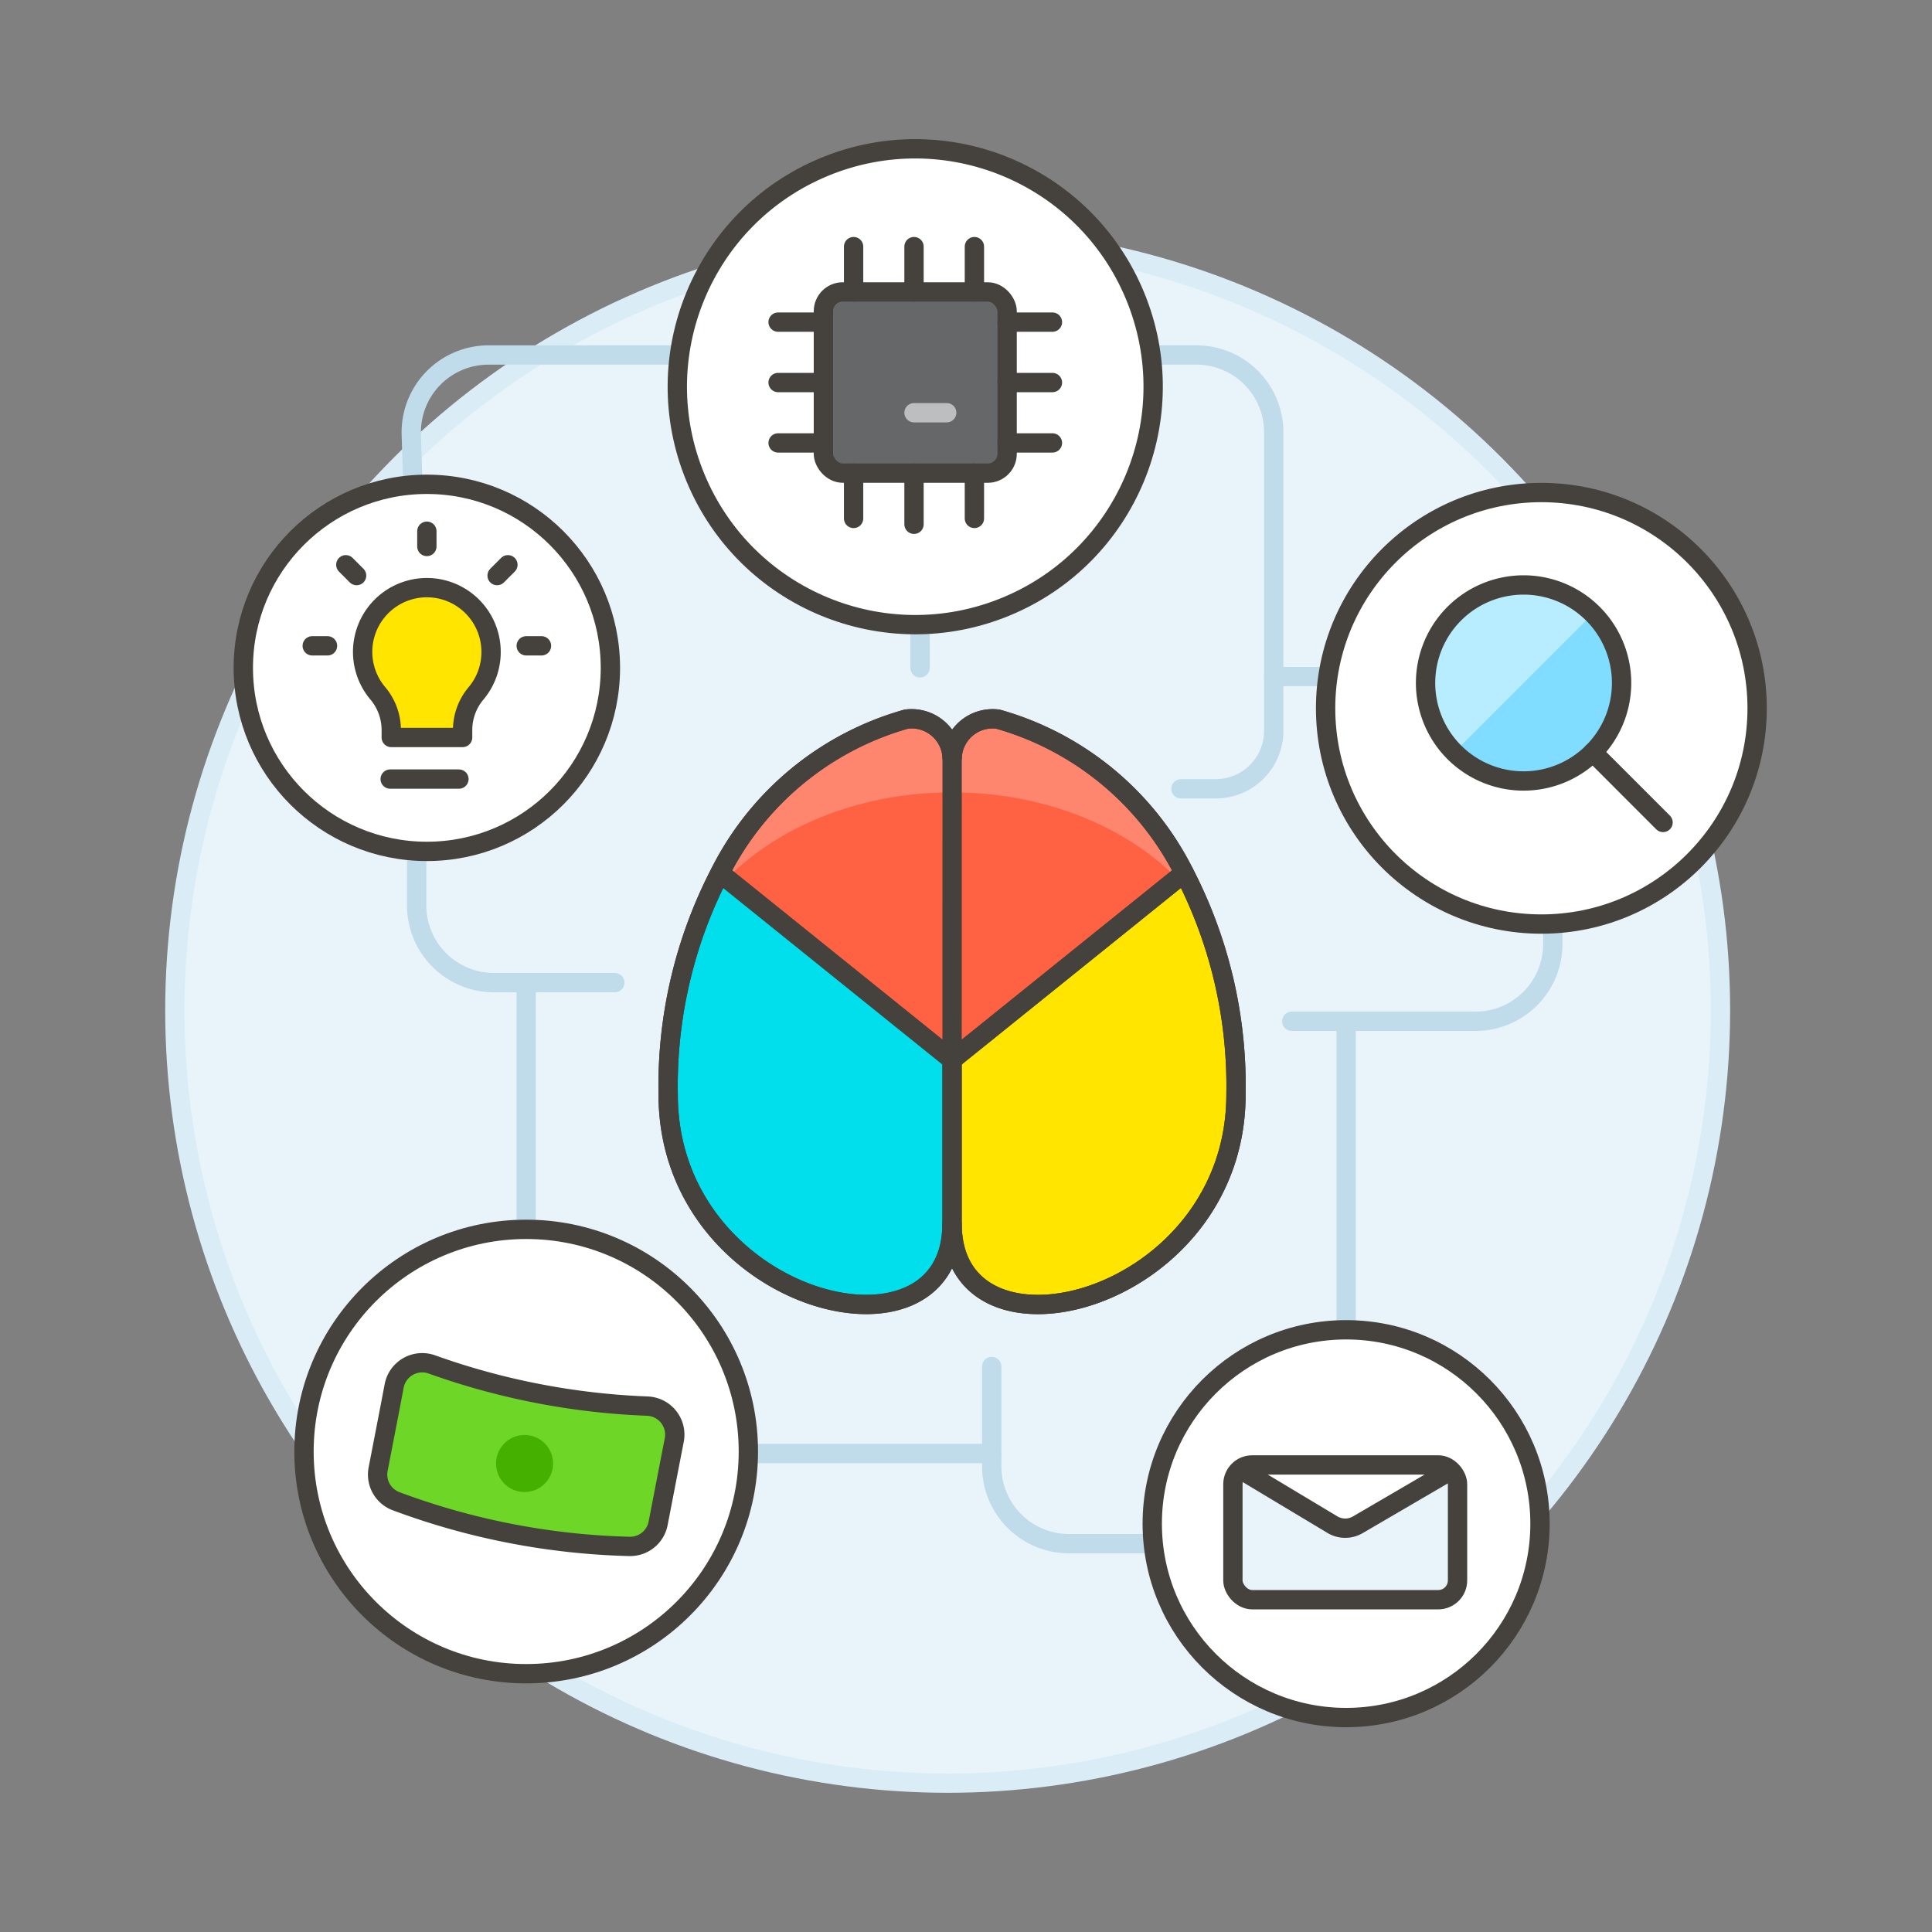 <svg xmlns="http://www.w3.org/2000/svg" viewBox="0 0 100 100"><rect x="0" y="0" width="100" height="100" fill="#808080" stroke="none"/><g class="nc-icon-wrapper"><defs/><circle class="a" cx="49.051" cy="52.295" r="40" fill="#e8f4fa" stroke="#daedf7" stroke-miterlimit="10"/><path class="b" d="M49.275 63.358c0 7.8-14.691 4.119-14.691-6.7a23.944 23.944 0 0 1 2.682-11.472l12.01 9.669v8.508" style="" fill="#00dfeb"/><path class="c" d="M49.282 39.2a2.1 2.1 0 0 1 2.37-1.978 15.5 15.5 0 0 1 9.64 7.959L49.286 54.85h-.007l-12.01-9.669a15.5 15.5 0 0 1 9.64-7.959 2.1 2.1 0 0 1 2.373 1.978" style="" fill="#ff6242"/><path class="d" d="M36.471 46.827c2.517-3.467 7.305-5.813 12.808-5.813s10.29 2.346 12.807 5.813c-2.219-5.18-6.139-8.521-10.434-9.6a2.1 2.1 0 0 0-2.37 1.978 2.1 2.1 0 0 0-2.376-1.978c-4.295 1.079-8.216 4.42-10.435 9.6z" style="" fill="#ff866e"/><path class="e" d="M61.292 45.181a23.944 23.944 0 0 1 2.682 11.472c0 10.824-14.692 14.507-14.692 6.7V54.85h.007L61.3 45.181" style="" fill="#ffe500"/><path class="f" d="M31.822 50.861h-6.256a4 4 0 0 1-4-4v-15.5l-.277-8.861a4 4 0 0 1 4-4.125h36.639a4 4 0 0 1 4 4v12.643h14.446v13.843a4 4 0 0 1-4 4h-9.513" fill="none" stroke="#c0dceb" stroke-linecap="round" stroke-linejoin="round"/><path class="f" d="M69.675 52.861V79.9H55.332a4 4 0 0 1-4-4v-5.168" fill="none" stroke="#c0dceb" stroke-linecap="round" stroke-linejoin="round"/><path class="f" d="M47.62 24.209v10.359" fill="none" stroke="#c0dceb" stroke-linecap="round" stroke-linejoin="round"/><path class="f" d="M51.332 75.232H27.235V50.861" fill="none" stroke="#c0dceb" stroke-linecap="round" stroke-linejoin="round"/><circle class="g" cx="22.094" cy="34.568" r="9.5" stroke-linecap="round" stroke-linejoin="round" fill="#fff" stroke="#45413c"/><circle class="g" cx="27.235" cy="75.131" r="11.5" stroke-linecap="round" stroke-linejoin="round" fill="#fff" stroke="#45413c"/><circle class="g" cx="69.675" cy="78.865" r="10.035" stroke-linecap="round" stroke-linejoin="round" fill="#fff" stroke="#45413c"/><path class="f" d="M65.928 35.018v2.81a3 3 0 0 1-3 3h-1.8" fill="none" stroke="#c0dceb" stroke-linecap="round" stroke-linejoin="round"/><rect class="h" x="63.815" y="75.825" width="11.627" height="6.976" rx="1" style="" fill="#e8f4fa"/><path class="g" d="M64.319 76.127l4.646 2.788a1.288 1.288 0 0 0 1.326 0l4.7-2.744" stroke-linecap="round" stroke-linejoin="round" fill="#fff" stroke="#45413c"/><rect class="i" x="63.815" y="75.825" width="11.627" height="6.976" rx="1" fill="none" stroke-linecap="round" stroke-linejoin="round" stroke="#45413c"/><circle class="g" cx="47.372" cy="20.017" r="12.312" transform="rotate(-22.5 47.372 20.016)" stroke-linecap="round" stroke-linejoin="round" fill="#fff" stroke="#45413c"/><rect class="j" x="42.619" y="15.11" width="9.51" height="9.379" rx="1" style="" fill="#656769"/><rect class="i" x="42.619" y="15.11" width="9.51" height="9.379" rx="1" fill="none" stroke-linecap="round" stroke-linejoin="round" stroke="#45413c"/><path class="i" d="M50.435 15.11v-2.345" fill="none" stroke-linecap="round" stroke-linejoin="round" stroke="#45413c"/><path class="i" d="M47.309 15.11v-2.345" fill="none" stroke-linecap="round" stroke-linejoin="round" stroke="#45413c"/><path class="i" d="M44.182 15.11v-2.345" fill="none" stroke-linecap="round" stroke-linejoin="round" stroke="#45413c"/><path class="i" d="M50.435 26.834V24.49" fill="none" stroke-linecap="round" stroke-linejoin="round" stroke="#45413c"/><path class="i" d="M47.309 27.136V24.49" fill="none" stroke-linecap="round" stroke-linejoin="round" stroke="#45413c"/><path class="i" d="M44.182 26.834V24.49" fill="none" stroke-linecap="round" stroke-linejoin="round" stroke="#45413c"/><path class="i" d="M52.129 22.926h2.345" fill="none" stroke-linecap="round" stroke-linejoin="round" stroke="#45413c"/><path class="i" d="M52.129 19.8h2.345" fill="none" stroke-linecap="round" stroke-linejoin="round" stroke="#45413c"/><path class="i" d="M52.129 16.673h2.345" fill="none" stroke-linecap="round" stroke-linejoin="round" stroke="#45413c"/><path class="i" d="M40.274 22.926h2.345" fill="none" stroke-linecap="round" stroke-linejoin="round" stroke="#45413c"/><path class="i" d="M40.274 19.8h2.345" fill="none" stroke-linecap="round" stroke-linejoin="round" stroke="#45413c"/><path class="i" d="M40.274 16.673h2.345" fill="none" stroke-linecap="round" stroke-linejoin="round" stroke="#45413c"/><path class="k" d="M47.309 21.363h1.693" stroke-linecap="round" stroke-linejoin="round" fill="#bdbec0" stroke="#bdbec0"/><g><path class="l" d="M34.9 74.536a1.477 1.477 0 0 0-1.4-1.756 37.27 37.27 0 0 1-11.147-2.158 1.478 1.478 0 0 0-1.95 1.108l-.223 1.17-.608 3.143a1.472 1.472 0 0 0 .933 1.661 37.15 37.15 0 0 0 12.073 2.338 1.475 1.475 0 0 0 1.486-1.193l.608-3.143z" stroke-linecap="round" stroke-linejoin="round" stroke="#45413c" fill="#6dd627"/><path class="m" d="M28.6 76.032a1.476 1.476 0 1 1-1.169-1.73 1.477 1.477 0 0 1 1.169 1.73z" style="" fill="#46b000"/></g><g><circle class="g" cx="79.781" cy="36.661" r="11.168" stroke-linecap="round" stroke-linejoin="round" fill="#fff" stroke="#45413c"/><path class="n" d="M82.447 31.763a5.073 5.073 0 1 1-7.174 0 5.073 5.073 0 0 1 7.174 0z" style="" fill="#80ddff"/><path class="o" d="M82.447 31.763l-7.174 7.174a5.073 5.073 0 0 1 7.174-7.174z" style="" fill="#b8ecff"/><path class="i" d="M82.447 31.763a5.073 5.073 0 1 1-7.174 0 5.073 5.073 0 0 1 7.174 0z" fill="none" stroke-linecap="round" stroke-linejoin="round" stroke="#45413c"/><path class="i" d="M82.447 38.937l3.632 3.633" fill="none" stroke-linecap="round" stroke-linejoin="round" stroke="#45413c"/></g><g><path class="p" d="M25.418 33.743a3.324 3.324 0 1 0-5.866 2.139 2.955 2.955 0 0 1 .7 1.9v.389h3.693v-.389a2.949 2.949 0 0 1 .7-1.9 3.308 3.308 0 0 0 .773-2.139z" fill="#ffe500" stroke-linecap="round" stroke-linejoin="round" stroke="#45413c"/><path class="i" d="M22.094 28.286v-.791" fill="none" stroke-linecap="round" stroke-linejoin="round" stroke="#45413c"/><path class="i" d="M25.73 29.792l.56-.56" fill="none" stroke-linecap="round" stroke-linejoin="round" stroke="#45413c"/><path class="i" d="M27.237 33.428h.791" fill="none" stroke-linecap="round" stroke-linejoin="round" stroke="#45413c"/><path class="i" d="M18.458 29.792l-.559-.56" fill="none" stroke-linecap="round" stroke-linejoin="round" stroke="#45413c"/><path class="i" d="M16.952 33.428h-.791" fill="none" stroke-linecap="round" stroke-linejoin="round" stroke="#45413c"/><path class="i" d="M20.196 40.325h3.558" fill="none" stroke-linecap="round" stroke-linejoin="round" stroke="#45413c"/></g><path class="i" d="M49.282 39.2a2.1 2.1 0 0 1 2.37-1.978 15.5 15.5 0 0 1 9.64 7.959 23.944 23.944 0 0 1 2.682 11.472c0 10.824-14.692 14.507-14.692 6.7h-.007c0 7.8-14.691 4.119-14.691-6.7a23.944 23.944 0 0 1 2.682-11.472 15.5 15.5 0 0 1 9.64-7.959 2.1 2.1 0 0 1 2.376 1.978" fill="none" stroke-linecap="round" stroke-linejoin="round" stroke="#45413c"/><path class="i" d="M49.282 39.2l-.003 15.65" fill="none" stroke-linecap="round" stroke-linejoin="round" stroke="#45413c"/><path class="i" d="M49.282 39.2a2.1 2.1 0 0 1 2.37-1.978 15.5 15.5 0 0 1 9.64 7.959L49.286 54.85h-.007l-12.01-9.669a15.5 15.5 0 0 1 9.64-7.959 2.1 2.1 0 0 1 2.373 1.978" fill="none" stroke-linecap="round" stroke-linejoin="round" stroke="#45413c"/><path class="i" d="M49.275 63.358c0 7.8-14.691 4.119-14.691-6.7a23.944 23.944 0 0 1 2.682-11.472l12.01 9.669v8.508" fill="none" stroke-linecap="round" stroke-linejoin="round" stroke="#45413c"/><path class="i" d="M61.292 45.181a23.944 23.944 0 0 1 2.682 11.472c0 10.824-14.692 14.507-14.692 6.7V54.85h.007l12.007-9.667" fill="none" stroke-linecap="round" stroke-linejoin="round" stroke="#45413c"/></g></svg>